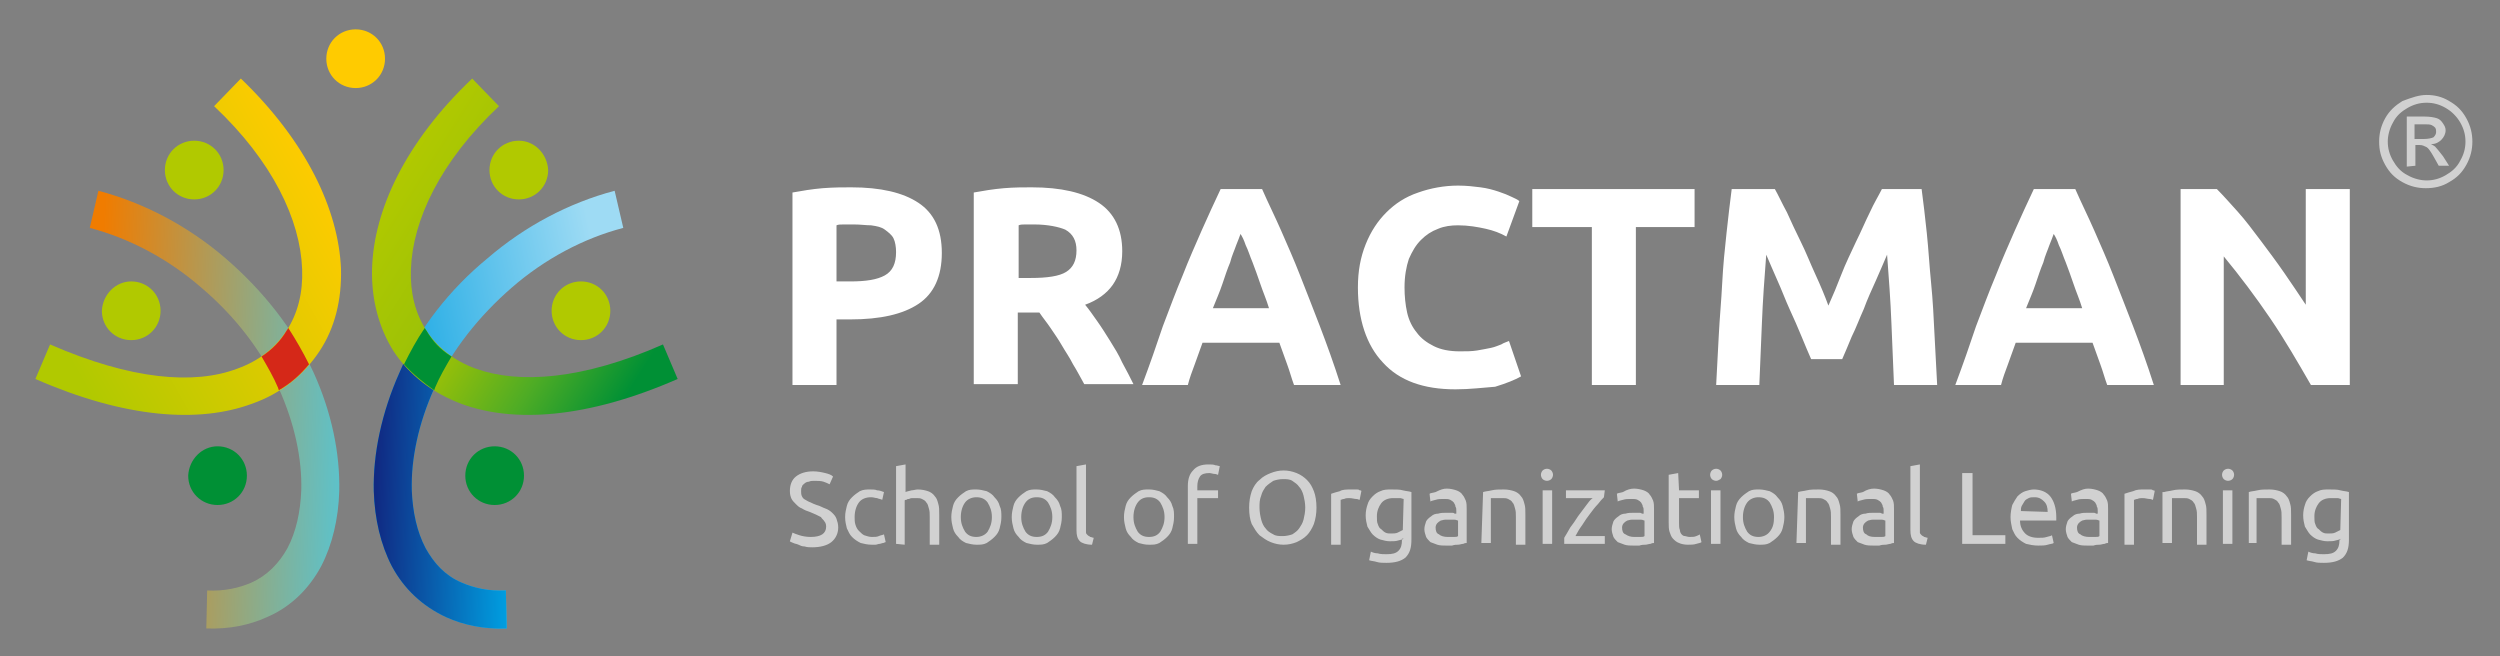 <?xml version="1.0" encoding="utf-8"?>
<!-- Generator: Adobe Illustrator 24.3.0, SVG Export Plug-In . SVG Version: 6.00 Build 0)  -->
<svg version="1.1"
	 id="svg86" sodipodi:docname="Practman School of Organizational Learning logo.cdr" xmlns:inkscape="http://www.inkscape.org/namespaces/inkscape" xmlns:sodipodi="http://sodipodi.sourceforge.net/DTD/sodipodi-0.dtd" xmlns:svg="http://www.w3.org/2000/svg"
	 xmlns="http://www.w3.org/2000/svg" xmlns:xlink="http://www.w3.org/1999/xlink" x="0px" y="0px" viewBox="0 0 289.6 76"
	 style="enable-background:new 0 0 289.6 76;" xml:space="preserve">
<rect x="0" y="0" width="289.6" height="76" fill="#808080" stroke="none"/>
<style type="text/css">
	.st0{fill:url(#path10_1_);}
	.st1{fill:url(#path20_1_);}
	.st2{fill-rule:evenodd;clip-rule:evenodd;fill:#D52818;}
	.st3{fill-rule:evenodd;clip-rule:evenodd;fill:#B1C900;}
	.st4{fill-rule:evenodd;clip-rule:evenodd;fill:#009035;}
	.st5{fill:url(#path38_1_);}
	.st6{fill:url(#path48_1_);}
	.st7{fill:url(#path62_1_);}
	.st8{fill-rule:evenodd;clip-rule:evenodd;fill:#FFCB00;}
	.st9{fill-rule:evenodd;clip-rule:evenodd;fill:#FFFFFF;}
	.st10{fill-rule:evenodd;clip-rule:evenodd;fill:#D1D1D1;}
</style>
<sodipodi:namedview  bordercolor="#000000" borderopacity="0.25" id="namedview88" inkscape:deskcolor="#d1d1d1" inkscape:document-units="pt" inkscape:pagecheckerboard="0" inkscape:pageopacity="0.0" inkscape:showpageshadow="2" pagecolor="#ffffff">
	</sodipodi:namedview>
<g id="Layer1000">
	<g id="Layer1001">
		
			<linearGradient id="path10_1_" gradientUnits="userSpaceOnUse" x1="-1317.667" y1="979.891" x2="-1317.667" y2="978.891" gradientTransform="matrix(2.018 -50.623 -28.865 -3.54 30954.449 -63189.133)">
			<stop  offset="0" style="stop-color:#F07C00"/>
			<stop  offset="1" style="stop-color:#5BC3CD"/>
		</linearGradient>
		<path id="path10" class="st0" d="M11.4,22.1c5.3,1.4,10.4,4.1,14.7,7.8s7.9,8.2,10.2,13.2c2.1,4.6,3.1,9.4,3,13.8
			c-0.1,3.2-0.8,6.2-2.1,8.7c-1.4,2.6-3.5,4.7-6.3,5.9c-2,0.9-4.3,1.4-7,1.3l0.1-4.4c2,0.1,3.7-0.3,5.1-0.9c1.8-0.8,3.2-2.2,4.2-4
			c1-1.9,1.5-4.2,1.6-6.7C35,53.1,34.1,49,32.3,45c-2-4.4-5.1-8.4-9-11.7c-3.8-3.3-8.3-5.7-12.9-6.9L11.4,22.1z"/>
		
			<linearGradient id="path20_1_" gradientUnits="userSpaceOnUse" x1="-1195.217" y1="1014.504" x2="-1195.217" y2="1013.504" gradientTransform="matrix(18.754 33.119 30.013 -20.695 -7994.504 60601.711)">
			<stop  offset="0" style="stop-color:#FFCB00"/>
			<stop  offset="1" style="stop-color:#B1C900"/>
		</linearGradient>
		<path id="path20" class="st1" d="M5.8,39.9c9.4,4.1,16.7,4.7,21.7,2.8c2.5-0.9,4.4-2.4,5.7-4.4c1.3-2,1.9-4.4,1.8-7.1
			c-0.2-5.7-3.4-12.5-10.2-18.9l3.1-3.2c7.6,7.3,11.3,15.2,11.6,22c0.1,3.6-0.7,6.9-2.5,9.6c-1.8,2.7-4.4,4.9-7.9,6.1
			c-6,2.2-14.5,1.7-25-2.9L5.8,39.9z"/>
		<path id="path22" class="st2" d="M30.3,41.3c1.2-0.8,2.2-1.8,2.9-3c0.1-0.1,0.1-0.2,0.2-0.3c0.9,1.4,1.7,2.8,2.4,4.2
			c-1,1.2-2.1,2.2-3.5,3l-0.1-0.3C31.7,43.7,31,42.5,30.3,41.3L30.3,41.3z"/>
		<path id="path24" class="st3" d="M22.5,16.3c1.9,0,3.4,1.5,3.4,3.4s-1.5,3.4-3.4,3.4s-3.4-1.5-3.4-3.4S20.6,16.3,22.5,16.3z"/>
		<path id="path26" class="st3" d="M15.2,32.6c1.9,0,3.4,1.5,3.4,3.4s-1.5,3.4-3.4,3.4s-3.4-1.5-3.4-3.4
			C11.9,34.1,13.4,32.6,15.2,32.6z"/>
		<path id="path28" class="st4" d="M25.2,51.7c1.9,0,3.4,1.5,3.4,3.4s-1.5,3.4-3.4,3.4s-3.4-1.5-3.4-3.4
			C21.9,53.2,23.4,51.7,25.2,51.7z"/>
		
			<linearGradient id="path38_1_" gradientUnits="userSpaceOnUse" x1="-1330.923" y1="1003.357" x2="-1330.923" y2="1002.357" gradientTransform="matrix(-9.896 -47.686 -27.19 17.356 14154.998 -80822.18)">
			<stop  offset="0" style="stop-color:#009EE0"/>
			<stop  offset="1" style="stop-color:#9EDBF4"/>
		</linearGradient>
		<path id="path38" class="st5" d="M72.2,26.4c-4.6,1.2-9.1,3.6-12.9,6.9s-7,7.3-9,11.7c-1.8,4-2.7,8.1-2.6,11.8
			c0.1,2.5,0.6,4.8,1.6,6.7c1,1.8,2.3,3.2,4.2,4c1.4,0.6,3.1,1,5.1,0.9l0.1,4.4c-2.7,0.1-5-0.4-7-1.3c-2.8-1.3-4.9-3.3-6.3-5.9
			c-1.3-2.5-2-5.5-2.1-8.7c-0.1-4.3,0.9-9.1,3-13.8c2.2-5,5.8-9.6,10.2-13.2c4.3-3.7,9.4-6.4,14.7-7.8L72.2,26.4z"/>
		
			<linearGradient id="path48_1_" gradientUnits="userSpaceOnUse" x1="-1190.838" y1="1100.503" x2="-1190.838" y2="1099.503" gradientTransform="matrix(-0.809 31.733 15.428 1.663 -17882.967 36016.688)">
			<stop  offset="0" style="stop-color:#009EE0"/>
			<stop  offset="1" style="stop-color:#102A83"/>
		</linearGradient>
		<path id="path48" class="st6" d="M51.4,42.7c-0.4,0.7-0.8,1.5-1.1,2.3c-1.8,4-2.7,8.1-2.6,11.8c0.1,2.5,0.6,4.8,1.6,6.7
			c1,1.8,2.3,3.2,4.2,4c1.4,0.6,3.1,1,5.1,0.9l0.1,4.4c-2.7,0.1-5-0.4-7-1.3c-2.8-1.3-4.9-3.3-6.3-5.9c-1.3-2.5-2-5.5-2.1-8.7
			c-0.1-4.3,0.9-9.1,3-13.8c0.3-0.7,0.6-1.4,1-2.1L51.4,42.7z"/>
		
			<linearGradient id="path62_1_" gradientUnits="userSpaceOnUse" x1="-1305.507" y1="958.01" x2="-1305.507" y2="957.01" gradientTransform="matrix(20.299 -31.991 -28.991 -22.4 54318.609 -20283.904)">
			<stop  offset="0" style="stop-color:#B1C900"/>
			<stop  offset="0.45" style="stop-color:#98C008"/>
			<stop  offset="0.73" style="stop-color:#4EAC25"/>
			<stop  offset="1" style="stop-color:#009035"/>
		</linearGradient>
		<path id="path62" class="st7" d="M78.5,43.9c-10.5,4.6-19,5.1-25,2.9c-3.5-1.3-6.1-3.4-7.9-6.1c-1.7-2.7-2.6-6-2.5-9.6
			c0.2-6.8,3.9-14.7,11.6-22l3.1,3.2c-6.8,6.4-10,13.2-10.2,18.9c-0.1,2.7,0.5,5.1,1.8,7.1c1.2,1.9,3.2,3.5,5.7,4.4
			c5,1.8,12.4,1.3,21.7-2.8L78.5,43.9z"/>
		<path id="path64" class="st3" d="M60.1,16.3c-1.9,0-3.4,1.5-3.4,3.4s1.5,3.4,3.4,3.4s3.4-1.5,3.4-3.4
			C63.4,17.8,61.9,16.3,60.1,16.3z"/>
		<path id="path66" class="st3" d="M67.3,32.6c-1.9,0-3.4,1.5-3.4,3.4s1.5,3.4,3.4,3.4s3.4-1.5,3.4-3.4S69.2,32.6,67.3,32.6z"/>
		<path id="path68" class="st4" d="M57.3,51.7c-1.9,0-3.4,1.5-3.4,3.4s1.5,3.4,3.4,3.4s3.4-1.5,3.4-3.4S59.2,51.7,57.3,51.7z"/>
		<path id="path70" class="st8" d="M41.2,3.4c-1.9,0-3.4,1.5-3.4,3.4s1.5,3.4,3.4,3.4s3.4-1.5,3.4-3.4S43.1,3.4,41.2,3.4z"/>
		<path id="path72" class="st4" d="M52.3,41.3c-0.7,1.2-1.4,2.4-1.9,3.6l-0.1,0.3c-1.3-0.9-2.5-1.9-3.5-3c0.7-1.4,1.5-2.9,2.4-4.2
			c0.1,0.1,0.1,0.2,0.2,0.3C50.1,39.5,51,40.5,52.3,41.3z"/>
	</g>
	<g>
		<g id="Layer1002">
			<path id="path75" class="st9" d="M98.6,21.7c3.4,0,6,0.6,7.8,1.8c1.8,1.2,2.7,3.1,2.7,5.8s-0.9,4.7-2.7,5.9
				c-1.8,1.2-4.4,1.8-7.9,1.8h-1.6v7.6h-5.1V22.3c1.1-0.2,2.3-0.4,3.5-0.5C96.6,21.7,97.7,21.7,98.6,21.7z M98.9,26
				c-0.4,0-0.7,0-1.1,0s-0.7,0-0.9,0.1v6.5h1.6c1.8,0,3.1-0.2,4-0.7s1.3-1.4,1.3-2.7c0-0.6-0.1-1.2-0.3-1.6c-0.2-0.4-0.6-0.7-1-1
				s-0.9-0.4-1.6-0.5C100.3,26.1,99.7,26,98.9,26z M119.5,21.7c3.4,0,6,0.6,7.8,1.8c1.8,1.2,2.7,3.1,2.7,5.6c0,1.6-0.4,2.9-1.1,3.9
				c-0.7,1-1.8,1.8-3.2,2.3c0.5,0.6,0.9,1.2,1.4,1.9s1,1.5,1.5,2.3s1,1.6,1.4,2.5c0.5,0.9,0.9,1.7,1.3,2.5h-5.7
				c-0.4-0.7-0.8-1.5-1.3-2.3c-0.4-0.8-0.9-1.5-1.3-2.2s-0.9-1.4-1.3-2s-0.9-1.2-1.3-1.8h-2.5v8.3h-5.1V22.3
				c1.1-0.2,2.3-0.4,3.5-0.5S118.6,21.7,119.5,21.7L119.5,21.7z M119.8,26c-0.4,0-0.7,0-1,0s-0.6,0-0.8,0.1v6.1h1.4
				c1.9,0,3.3-0.2,4.1-0.7c0.8-0.5,1.2-1.3,1.2-2.5c0-1.1-0.4-1.9-1.3-2.4C122.7,26.3,121.4,26,119.8,26L119.8,26z M149.9,44.6
				c-0.3-0.8-0.5-1.6-0.8-2.4s-0.6-1.7-0.9-2.5h-8.9c-0.3,0.8-0.6,1.7-0.9,2.5s-0.6,1.6-0.8,2.4h-5.3c0.9-2.4,1.7-4.7,2.4-6.8
				c0.8-2.1,1.5-4,2.3-5.9c0.7-1.8,1.5-3.6,2.2-5.2s1.5-3.3,2.2-4.8h4.8c0.7,1.6,1.5,3.2,2.2,4.8c0.7,1.6,1.5,3.4,2.2,5.2
				c0.7,1.8,1.5,3.8,2.3,5.9s1.6,4.3,2.4,6.8C155.3,44.6,149.9,44.6,149.9,44.6z M143.7,27.1c-0.1,0.3-0.3,0.8-0.5,1.3
				c-0.2,0.6-0.5,1.2-0.7,2c-0.3,0.7-0.6,1.6-0.9,2.5s-0.7,1.8-1.1,2.8h6.5c-0.3-1-0.7-1.9-1-2.8s-0.6-1.7-0.9-2.5
				c-0.3-0.7-0.5-1.4-0.8-2C144.1,27.8,143.9,27.4,143.7,27.1z M168.6,45.1c-3.7,0-6.5-1-8.4-3.1c-1.9-2-2.9-5-2.9-8.7
				c0-1.9,0.3-3.5,0.9-5c0.6-1.5,1.4-2.7,2.4-3.7s2.2-1.8,3.7-2.3c1.4-0.5,3-0.8,4.6-0.8c1,0,1.8,0.1,2.6,0.2s1.5,0.3,2.1,0.5
				s1.1,0.4,1.5,0.6s0.7,0.3,0.9,0.5l-1.5,4.1c-0.7-0.4-1.5-0.7-2.4-0.9c-0.9-0.2-2-0.4-3.2-0.4c-0.8,0-1.6,0.1-2.3,0.4
				c-0.8,0.3-1.4,0.7-2,1.3c-0.6,0.6-1,1.3-1.4,2.2c-0.3,0.9-0.5,2-0.5,3.3c0,1,0.1,2,0.3,2.9s0.6,1.7,1.1,2.3
				c0.5,0.7,1.2,1.2,2,1.6s1.8,0.6,3,0.6c0.7,0,1.4,0,2-0.1s1.1-0.2,1.6-0.3s0.9-0.3,1.2-0.4c0.3-0.2,0.7-0.3,0.9-0.4l1.4,4.1
				c-0.7,0.4-1.7,0.8-3,1.2C171.8,44.9,170.3,45.1,168.6,45.1L168.6,45.1z M196.3,21.9v4.4h-6.8v18.3h-5.1V26.3h-6.9v-4.4H196.3z
				 M205.6,21.9c0.4,0.7,0.8,1.6,1.4,2.7c0.5,1.1,1,2.2,1.6,3.4c0.6,1.2,1.1,2.5,1.7,3.8c0.6,1.3,1.1,2.5,1.5,3.6
				c0.5-1.1,1-2.3,1.5-3.6c0.5-1.3,1.1-2.5,1.7-3.8c0.6-1.2,1.1-2.4,1.6-3.4c0.5-1.1,1-1.9,1.4-2.7h4.6c0.2,1.5,0.4,3.2,0.6,5.1
				c0.2,1.9,0.3,3.8,0.5,5.8s0.3,4,0.4,6.1s0.2,3.9,0.3,5.7h-5c-0.1-2.2-0.2-4.6-0.3-7.2s-0.3-5.2-0.5-7.9c-0.4,0.9-0.8,1.9-1.3,3
				s-1,2.2-1.4,3.3c-0.5,1.1-0.9,2.2-1.4,3.2c-0.4,1-0.8,1.9-1.1,2.6h-3.6c-0.3-0.7-0.7-1.6-1.1-2.6c-0.4-1-0.9-2.1-1.4-3.2
				s-0.9-2.2-1.4-3.3c-0.5-1.1-0.9-2.1-1.3-3c-0.2,2.6-0.4,5.3-0.5,7.9c-0.1,2.6-0.2,5-0.3,7.2h-5c0.1-1.8,0.2-3.7,0.3-5.7
				s0.3-4.1,0.4-6.1c0.1-2,0.3-4,0.5-5.8c0.2-1.9,0.4-3.5,0.6-5.1C200.6,21.9,205.6,21.9,205.6,21.9z M244.1,44.6
				c-0.3-0.8-0.5-1.6-0.8-2.4s-0.6-1.7-0.9-2.5h-8.9c-0.3,0.8-0.6,1.7-0.9,2.5c-0.3,0.8-0.6,1.6-0.8,2.4h-5.3
				c0.9-2.4,1.7-4.7,2.4-6.8c0.8-2.1,1.5-4,2.3-5.9c0.7-1.8,1.5-3.6,2.2-5.2s1.5-3.3,2.2-4.8h4.8c0.7,1.6,1.5,3.2,2.2,4.8
				c0.7,1.6,1.5,3.4,2.2,5.2c0.7,1.8,1.5,3.8,2.3,5.9s1.6,4.3,2.4,6.8C249.5,44.6,244.1,44.6,244.1,44.6z M237.9,27.1
				c-0.1,0.3-0.3,0.8-0.5,1.3c-0.2,0.6-0.5,1.2-0.7,2c-0.3,0.7-0.6,1.6-0.9,2.5c-0.3,0.9-0.7,1.8-1.1,2.8h6.5c-0.3-1-0.7-1.9-1-2.8
				s-0.6-1.7-0.9-2.5c-0.3-0.7-0.5-1.4-0.8-2C238.3,27.8,238.1,27.4,237.9,27.1z M267.7,44.6c-1.5-2.6-3-5.2-4.7-7.7
				s-3.5-4.9-5.4-7.2v14.9h-5V21.9h4.2c0.7,0.7,1.5,1.6,2.4,2.6s1.8,2.2,2.7,3.4s1.8,2.4,2.7,3.7c0.9,1.3,1.7,2.5,2.5,3.7V21.9h5.1
				v22.7H267.7z"/>
			<g id="Layer1003">
				<path id="path77" class="st10" d="M93.9,62.2c1.2,0,1.8-0.4,1.8-1.2c0-0.3-0.1-0.5-0.2-0.6c-0.1-0.2-0.3-0.3-0.4-0.5
					c-0.2-0.1-0.4-0.2-0.6-0.3s-0.5-0.2-0.7-0.3c-0.3-0.1-0.6-0.2-0.9-0.4c-0.3-0.1-0.5-0.3-0.7-0.5s-0.4-0.4-0.5-0.6
					s-0.2-0.5-0.2-0.9c0-0.7,0.2-1.3,0.7-1.7s1.2-0.6,2-0.6c0.5,0,1,0.1,1.4,0.2c0.4,0.1,0.7,0.2,0.9,0.4l-0.4,0.9
					c-0.2-0.1-0.4-0.2-0.7-0.3c-0.3-0.1-0.7-0.1-1.1-0.1c-0.2,0-0.4,0-0.6,0.1c-0.2,0-0.4,0.1-0.5,0.2c-0.1,0.1-0.3,0.2-0.3,0.4
					c-0.1,0.1-0.1,0.3-0.1,0.5s0,0.4,0.1,0.6s0.2,0.3,0.4,0.4c0.2,0.1,0.3,0.2,0.6,0.3c0.2,0.1,0.4,0.2,0.7,0.3
					c0.4,0.1,0.7,0.3,1,0.4c0.3,0.1,0.6,0.3,0.8,0.5s0.4,0.4,0.5,0.7s0.2,0.6,0.2,1c0,0.7-0.3,1.3-0.8,1.7s-1.3,0.6-2.2,0.6
					c-0.3,0-0.6,0-0.9-0.1c-0.3,0-0.5-0.1-0.7-0.2c-0.2-0.1-0.4-0.1-0.6-0.2c-0.2-0.1-0.3-0.1-0.4-0.2l0.3-1
					c0.2,0.1,0.5,0.2,0.8,0.3C92.9,62.1,93.4,62.2,93.9,62.2L93.9,62.2z M101,63.1c-0.5,0-0.9-0.1-1.3-0.2c-0.4-0.2-0.7-0.4-1-0.7
					s-0.4-0.6-0.6-1c-0.1-0.4-0.2-0.8-0.2-1.3s0.1-0.9,0.2-1.3c0.1-0.4,0.3-0.7,0.6-1c0.3-0.3,0.6-0.5,0.9-0.7
					c0.4-0.2,0.8-0.2,1.2-0.2c0.3,0,0.6,0,0.8,0.1c0.3,0,0.5,0.1,0.8,0.2l-0.2,0.9c-0.2-0.1-0.4-0.1-0.6-0.2c-0.2,0-0.4-0.1-0.7-0.1
					c-0.6,0-1.1,0.2-1.4,0.6s-0.5,1-0.5,1.7c0,0.3,0,0.6,0.1,0.9c0.1,0.3,0.2,0.5,0.4,0.7c0.2,0.2,0.4,0.4,0.6,0.5
					c0.3,0.1,0.6,0.2,0.9,0.2s0.6,0,0.8-0.1c0.2-0.1,0.4-0.1,0.6-0.2l0.2,0.9c-0.1,0-0.2,0.1-0.3,0.1S102,63,101.9,63
					c-0.2,0-0.3,0.1-0.5,0.1C101.3,63.1,101.1,63.1,101,63.1L101,63.1z M103.8,63v-9l1.1-0.2V57c0.2-0.1,0.4-0.1,0.7-0.2
					c0.2,0,0.5-0.1,0.7-0.1c0.5,0,0.9,0.1,1.2,0.2c0.3,0.1,0.6,0.3,0.8,0.6c0.2,0.2,0.3,0.5,0.4,0.9c0.1,0.3,0.1,0.7,0.1,1.2v3.5
					h-1.1v-3.2c0-0.4,0-0.7-0.1-1s-0.1-0.5-0.3-0.7c-0.1-0.2-0.3-0.3-0.5-0.4c-0.2-0.1-0.4-0.1-0.7-0.1c-0.1,0-0.2,0-0.4,0
					c-0.1,0-0.2,0-0.4,0.1c-0.1,0-0.2,0-0.3,0.1c-0.1,0-0.2,0-0.2,0.1v5.1L103.8,63L103.8,63z M116,59.9c0,0.5-0.1,0.9-0.2,1.3
					c-0.1,0.4-0.3,0.7-0.6,1c-0.3,0.3-0.6,0.5-0.9,0.7c-0.4,0.2-0.7,0.2-1.2,0.2c-0.4,0-0.8-0.1-1.2-0.2c-0.4-0.2-0.7-0.4-0.9-0.7
					c-0.3-0.3-0.5-0.6-0.6-1s-0.2-0.8-0.2-1.3s0.1-0.9,0.2-1.3s0.3-0.7,0.6-1s0.6-0.5,0.9-0.7c0.4-0.2,0.7-0.2,1.2-0.2
					c0.4,0,0.8,0.1,1.2,0.2c0.4,0.2,0.7,0.4,0.9,0.7c0.3,0.3,0.5,0.6,0.6,1C116,59,116,59.4,116,59.9z M114.9,59.9
					c0-0.7-0.2-1.2-0.5-1.7c-0.3-0.4-0.7-0.6-1.3-0.6c-0.5,0-1,0.2-1.3,0.6c-0.3,0.4-0.5,1-0.5,1.7s0.2,1.2,0.5,1.7
					c0.3,0.4,0.7,0.6,1.3,0.6c0.5,0,1-0.2,1.3-0.6C114.7,61.1,114.9,60.6,114.9,59.9z M123,59.9c0,0.5-0.1,0.9-0.2,1.3
					c-0.1,0.4-0.3,0.7-0.6,1c-0.3,0.3-0.6,0.5-0.9,0.7c-0.4,0.2-0.7,0.2-1.2,0.2c-0.4,0-0.8-0.1-1.2-0.2c-0.4-0.2-0.7-0.4-0.9-0.7
					c-0.3-0.3-0.5-0.6-0.6-1s-0.2-0.8-0.2-1.3s0.1-0.9,0.2-1.3c0.1-0.4,0.3-0.7,0.6-1c0.3-0.3,0.6-0.5,0.9-0.7
					c0.4-0.2,0.7-0.2,1.2-0.2c0.4,0,0.8,0.1,1.2,0.2c0.4,0.2,0.7,0.4,0.9,0.7c0.3,0.3,0.5,0.6,0.6,1C123,59,123,59.4,123,59.9z
					 M121.9,59.9c0-0.7-0.2-1.2-0.5-1.7c-0.3-0.4-0.7-0.6-1.3-0.6s-1,0.2-1.3,0.6c-0.3,0.4-0.5,1-0.5,1.7s0.2,1.2,0.5,1.7
					c0.3,0.4,0.7,0.6,1.3,0.6s1-0.2,1.3-0.6C121.7,61.1,121.9,60.6,121.9,59.9z M126.5,63.1c-0.7,0-1.2-0.2-1.4-0.4
					c-0.3-0.3-0.4-0.7-0.4-1.3V54l1.1-0.2v7.4c0,0.2,0,0.3,0,0.5c0,0.1,0.1,0.2,0.2,0.3s0.2,0.1,0.3,0.2c0.1,0,0.3,0.1,0.4,0.1
					L126.5,63.1z M136,59.9c0,0.5-0.1,0.9-0.2,1.3s-0.3,0.7-0.6,1s-0.6,0.5-0.9,0.7c-0.4,0.2-0.7,0.2-1.2,0.2s-0.8-0.1-1.2-0.2
					c-0.4-0.2-0.7-0.4-0.9-0.7c-0.3-0.3-0.5-0.6-0.6-1s-0.2-0.8-0.2-1.3s0.1-0.9,0.2-1.3c0.1-0.4,0.3-0.7,0.6-1s0.6-0.5,0.9-0.7
					c0.4-0.2,0.7-0.2,1.2-0.2s0.8,0.1,1.2,0.2c0.4,0.2,0.7,0.4,0.9,0.7c0.3,0.3,0.5,0.6,0.6,1C136,59,136,59.4,136,59.9z
					 M134.9,59.9c0-0.7-0.2-1.2-0.5-1.7c-0.3-0.4-0.7-0.6-1.3-0.6s-1,0.2-1.3,0.6s-0.5,1-0.5,1.7s0.2,1.2,0.5,1.7
					c0.3,0.4,0.7,0.6,1.3,0.6s1-0.2,1.3-0.6C134.7,61.1,134.9,60.6,134.9,59.9z M140,53.8c0.3,0,0.6,0,0.8,0.1
					c0.2,0,0.4,0.1,0.5,0.1l-0.2,1c-0.1,0-0.2-0.1-0.4-0.1s-0.4-0.1-0.6-0.1c-0.5,0-0.9,0.1-1.1,0.4s-0.3,0.7-0.3,1.1v0.5h2.4v0.9
					h-2.4V63h-1.1v-6.7c0-0.8,0.2-1.4,0.6-1.8C138.6,54,139.2,53.8,140,53.8L140,53.8z M144.7,58.8c0-0.7,0.1-1.3,0.3-1.9
					c0.2-0.5,0.5-1,0.9-1.3c0.4-0.4,0.8-0.6,1.3-0.8s1-0.3,1.5-0.3s1,0.1,1.5,0.3s0.9,0.5,1.2,0.8c0.4,0.4,0.6,0.8,0.8,1.3
					s0.3,1.2,0.3,1.9s-0.1,1.3-0.3,1.9c-0.2,0.5-0.5,1-0.8,1.3c-0.4,0.4-0.8,0.6-1.2,0.8c-0.5,0.2-1,0.3-1.5,0.3s-1-0.1-1.5-0.3
					s-0.9-0.5-1.3-0.8c-0.4-0.4-0.6-0.8-0.9-1.3C144.8,60.2,144.7,59.6,144.7,58.8L144.7,58.8z M145.9,58.8c0,0.5,0.1,1,0.2,1.4
					c0.1,0.4,0.3,0.8,0.5,1c0.2,0.3,0.5,0.5,0.9,0.7c0.3,0.2,0.7,0.2,1.1,0.2c0.4,0,0.8-0.1,1.1-0.2c0.3-0.2,0.6-0.4,0.8-0.7
					s0.4-0.6,0.5-1s0.2-0.9,0.2-1.4s-0.1-1-0.2-1.4c-0.1-0.4-0.3-0.8-0.5-1c-0.2-0.3-0.5-0.5-0.8-0.7s-0.7-0.2-1.1-0.2
					c-0.4,0-0.8,0.1-1.1,0.2c-0.3,0.2-0.6,0.4-0.9,0.7c-0.2,0.3-0.4,0.6-0.5,1C145.9,57.9,145.9,58.3,145.9,58.8z M156.5,56.7
					c0.1,0,0.2,0,0.3,0s0.2,0,0.4,0c0.1,0,0.2,0,0.3,0.1c0.1,0,0.2,0,0.2,0.1l-0.2,1c-0.1,0-0.2-0.1-0.4-0.1s-0.5-0.1-0.8-0.1
					c-0.2,0-0.4,0-0.6,0.1c-0.2,0-0.3,0.1-0.4,0.1v5.2h-1.1v-5.9c0.3-0.1,0.6-0.2,1-0.3C155.5,56.7,156,56.7,156.5,56.7L156.5,56.7z
					 M162.6,62.4c-0.1,0.1-0.3,0.1-0.6,0.2c-0.3,0.1-0.6,0.1-1,0.1s-0.7-0.1-1.1-0.2c-0.3-0.1-0.6-0.3-0.9-0.6
					c-0.2-0.2-0.4-0.6-0.6-0.9c-0.1-0.4-0.2-0.8-0.2-1.3s0.1-0.9,0.2-1.2c0.1-0.4,0.3-0.7,0.6-1s0.6-0.5,0.9-0.6
					c0.4-0.2,0.8-0.2,1.3-0.2s1,0,1.3,0.1c0.4,0.1,0.7,0.1,1,0.2v5.5c0,1-0.2,1.6-0.7,2.1c-0.5,0.4-1.2,0.6-2.2,0.6
					c-0.4,0-0.8,0-1.1-0.1s-0.6-0.1-0.9-0.2l0.2-1c0.2,0.1,0.5,0.2,0.8,0.2c0.3,0.1,0.7,0.1,1,0.1c0.7,0,1.1-0.1,1.4-0.4
					c0.3-0.3,0.4-0.7,0.4-1.2v-0.2C162.4,62.4,162.6,62.4,162.6,62.4z M162.6,57.8c-0.1,0-0.3-0.1-0.4-0.1c-0.2,0-0.4,0-0.8,0
					c-0.6,0-1.1,0.2-1.4,0.6s-0.5,0.9-0.5,1.5c0,0.4,0,0.7,0.1,0.9c0.1,0.3,0.2,0.5,0.4,0.6c0.2,0.2,0.3,0.3,0.5,0.4
					s0.4,0.1,0.6,0.1c0.3,0,0.6,0,0.8-0.1s0.4-0.2,0.6-0.3L162.6,57.8z M167.7,62.2c0.3,0,0.5,0,0.7,0s0.4,0,0.5-0.1v-1.8
					c-0.1,0-0.2-0.1-0.4-0.1s-0.4,0-0.6,0s-0.3,0-0.5,0s-0.4,0.1-0.5,0.1c-0.2,0.1-0.3,0.2-0.4,0.3c-0.1,0.1-0.2,0.3-0.2,0.5
					c0,0.4,0.1,0.7,0.4,0.8C166.9,62.1,167.3,62.2,167.7,62.2L167.7,62.2z M167.6,56.6c0.4,0,0.8,0.1,1.1,0.2
					c0.3,0.1,0.6,0.3,0.7,0.5c0.2,0.2,0.3,0.5,0.4,0.7c0.1,0.3,0.1,0.6,0.1,1v3.9c-0.1,0-0.2,0-0.4,0.1c-0.2,0-0.4,0.1-0.6,0.1
					s-0.4,0-0.7,0.1c-0.2,0-0.5,0-0.7,0c-0.3,0-0.7,0-1-0.1s-0.5-0.2-0.8-0.3c-0.2-0.2-0.4-0.4-0.5-0.6c-0.1-0.3-0.2-0.6-0.2-0.9
					s0.1-0.6,0.2-0.9c0.1-0.2,0.3-0.4,0.6-0.6c0.2-0.2,0.5-0.3,0.8-0.3c0.3-0.1,0.6-0.1,1-0.1c0.1,0,0.2,0,0.3,0s0.2,0,0.3,0
					s0.2,0,0.3,0.1c0.1,0,0.1,0,0.2,0v-0.3c0-0.2,0-0.4-0.1-0.5c0-0.2-0.1-0.3-0.2-0.5c-0.1-0.1-0.2-0.2-0.4-0.3s-0.4-0.1-0.7-0.1
					c-0.4,0-0.7,0-1,0.1s-0.5,0.1-0.6,0.2l-0.1-0.9c0.1-0.1,0.4-0.1,0.7-0.2C166.9,56.7,167.2,56.6,167.6,56.6L167.6,56.6z
					 M171.8,57c0.3-0.1,0.6-0.1,1-0.2c0.4-0.1,0.9-0.1,1.4-0.1s0.9,0.1,1.2,0.2s0.6,0.3,0.8,0.6c0.2,0.2,0.3,0.5,0.4,0.9
					c0.1,0.3,0.1,0.7,0.1,1.2v3.5h-1.1v-3.2c0-0.4,0-0.7-0.1-1s-0.1-0.5-0.3-0.7c-0.1-0.2-0.3-0.3-0.5-0.4s-0.4-0.1-0.7-0.1
					c-0.1,0-0.2,0-0.4,0c-0.1,0-0.2,0-0.4,0c-0.1,0-0.2,0-0.3,0s-0.2,0-0.2,0v5.2h-1.1L171.8,57z M179.8,63h-1.1v-6.2h1.1V63z
					 M179.2,55.7c-0.2,0-0.4-0.1-0.5-0.2c-0.1-0.1-0.2-0.3-0.2-0.5s0.1-0.4,0.2-0.5c0.1-0.1,0.3-0.2,0.5-0.2s0.4,0.1,0.5,0.2
					c0.1,0.1,0.2,0.3,0.2,0.5s-0.1,0.4-0.2,0.5S179.4,55.7,179.2,55.7z M185.8,57.6c-0.2,0.2-0.4,0.4-0.7,0.8
					c-0.3,0.3-0.6,0.7-0.9,1.1s-0.6,0.8-0.9,1.3c-0.3,0.4-0.6,0.9-0.8,1.3h3.4V63h-4.7v-0.7c0.2-0.3,0.4-0.7,0.7-1.2
					c0.3-0.4,0.6-0.8,0.9-1.3c0.3-0.4,0.6-0.8,0.9-1.2c0.3-0.4,0.5-0.7,0.8-0.9h-3.1v-0.9h4.5L185.8,57.6z M189.3,62.2
					c0.3,0,0.5,0,0.7,0s0.4,0,0.5-0.1v-1.8c-0.1,0-0.2-0.1-0.4-0.1s-0.4,0-0.6,0s-0.3,0-0.5,0s-0.4,0.1-0.5,0.1
					c-0.2,0.1-0.3,0.2-0.4,0.3c-0.1,0.1-0.2,0.3-0.2,0.5c0,0.4,0.1,0.7,0.4,0.8C188.6,62.1,188.9,62.2,189.3,62.2L189.3,62.2z
					 M189.3,56.6c0.4,0,0.8,0.1,1.1,0.2s0.6,0.3,0.7,0.5c0.2,0.2,0.3,0.5,0.4,0.7c0.1,0.3,0.1,0.6,0.1,1v3.9c-0.1,0-0.2,0-0.4,0.1
					c-0.2,0-0.4,0.1-0.6,0.1s-0.4,0-0.7,0.1c-0.2,0-0.5,0-0.7,0c-0.3,0-0.7,0-1-0.1s-0.5-0.2-0.8-0.3c-0.2-0.2-0.4-0.4-0.5-0.6
					c-0.1-0.3-0.2-0.6-0.2-0.9s0.1-0.6,0.2-0.9c0.1-0.2,0.3-0.4,0.6-0.6c0.2-0.2,0.5-0.3,0.8-0.3c0.3-0.1,0.6-0.1,1-0.1
					c0.1,0,0.2,0,0.3,0s0.2,0,0.3,0s0.2,0,0.3,0.1c0.1,0,0.1,0,0.2,0v-0.3c0-0.2,0-0.4-0.1-0.5c0-0.2-0.1-0.3-0.2-0.5
					c-0.1-0.1-0.2-0.2-0.4-0.3s-0.4-0.1-0.7-0.1c-0.4,0-0.7,0-1,0.1s-0.5,0.1-0.6,0.2l-0.1-0.9c0.1-0.1,0.4-0.1,0.7-0.2
					C188.5,56.7,188.9,56.6,189.3,56.6L189.3,56.6z M194.5,56.8h2.3v0.9h-2.3v2.9c0,0.3,0,0.6,0.1,0.8c0,0.2,0.1,0.4,0.2,0.5
					c0.1,0.1,0.2,0.2,0.4,0.2c0.1,0,0.3,0.1,0.5,0.1c0.3,0,0.6,0,0.8-0.1s0.3-0.1,0.4-0.2l0.2,0.9c-0.1,0.1-0.3,0.1-0.6,0.2
					c-0.3,0.1-0.6,0.1-1,0.1s-0.8-0.1-1-0.2c-0.3-0.1-0.5-0.3-0.7-0.5s-0.3-0.5-0.4-0.8c-0.1-0.3-0.1-0.7-0.1-1.1V55l1.1-0.2
					L194.5,56.8L194.5,56.8z M199.3,63h-1.1v-6.2h1.1V63z M198.8,55.7c-0.2,0-0.4-0.1-0.5-0.2c-0.1-0.1-0.2-0.3-0.2-0.5
					s0.1-0.4,0.2-0.5c0.1-0.1,0.3-0.2,0.5-0.2s0.4,0.1,0.5,0.2c0.1,0.1,0.2,0.3,0.2,0.5s-0.1,0.4-0.2,0.5
					C199.1,55.6,199,55.7,198.8,55.7z M206.7,59.9c0,0.5-0.1,0.9-0.2,1.3c-0.1,0.4-0.3,0.7-0.6,1s-0.6,0.5-0.9,0.7
					c-0.4,0.2-0.7,0.2-1.2,0.2c-0.4,0-0.8-0.1-1.2-0.2c-0.4-0.2-0.7-0.4-0.9-0.7c-0.3-0.3-0.5-0.6-0.6-1s-0.2-0.8-0.2-1.3
					s0.1-0.9,0.2-1.3c0.1-0.4,0.3-0.7,0.6-1s0.6-0.5,0.9-0.7c0.4-0.2,0.7-0.2,1.2-0.2c0.4,0,0.8,0.1,1.2,0.2
					c0.4,0.2,0.7,0.4,0.9,0.7c0.3,0.3,0.5,0.6,0.6,1C206.6,59,206.7,59.4,206.7,59.9z M205.5,59.9c0-0.7-0.2-1.2-0.5-1.7
					c-0.3-0.4-0.7-0.6-1.3-0.6c-0.5,0-1,0.2-1.3,0.6s-0.5,1-0.5,1.7s0.2,1.2,0.5,1.7c0.3,0.4,0.7,0.6,1.3,0.6c0.5,0,1-0.2,1.3-0.6
					C205.4,61.1,205.5,60.6,205.5,59.9z M208.3,57c0.3-0.1,0.6-0.1,1-0.2c0.4-0.1,0.9-0.1,1.4-0.1s0.9,0.1,1.2,0.2s0.6,0.3,0.8,0.6
					c0.2,0.2,0.3,0.5,0.4,0.9c0.1,0.3,0.1,0.7,0.1,1.2v3.5h-1.1v-3.2c0-0.4,0-0.7-0.1-1s-0.1-0.5-0.3-0.7c-0.1-0.2-0.3-0.3-0.5-0.4
					s-0.4-0.1-0.7-0.1c-0.1,0-0.2,0-0.4,0c-0.1,0-0.2,0-0.4,0c-0.1,0-0.2,0-0.3,0s-0.2,0-0.2,0v5.2h-1.1L208.3,57z M217.2,62.2
					c0.3,0,0.5,0,0.7,0s0.4,0,0.5-0.1v-1.8c-0.1,0-0.2-0.1-0.4-0.1s-0.4,0-0.6,0c-0.2,0-0.3,0-0.5,0s-0.4,0.1-0.5,0.1
					c-0.2,0.1-0.3,0.2-0.4,0.3c-0.1,0.1-0.2,0.3-0.2,0.5c0,0.4,0.1,0.7,0.4,0.8C216.4,62.1,216.7,62.2,217.2,62.2L217.2,62.2z
					 M217.1,56.6c0.4,0,0.8,0.1,1.1,0.2s0.6,0.3,0.7,0.5c0.2,0.2,0.3,0.5,0.4,0.7c0.1,0.3,0.1,0.6,0.1,1v3.9c-0.1,0-0.2,0-0.4,0.1
					c-0.2,0-0.4,0.1-0.6,0.1c-0.2,0-0.4,0-0.7,0.1c-0.2,0-0.5,0-0.7,0c-0.3,0-0.7,0-1-0.1s-0.5-0.2-0.8-0.3
					c-0.2-0.2-0.4-0.4-0.5-0.6c-0.1-0.3-0.2-0.6-0.2-0.9s0.1-0.6,0.2-0.9c0.1-0.2,0.3-0.4,0.6-0.6c0.2-0.2,0.5-0.3,0.8-0.3
					c0.3-0.1,0.6-0.1,1-0.1c0.1,0,0.2,0,0.3,0s0.2,0,0.3,0s0.2,0,0.3,0.1c0.1,0,0.1,0,0.2,0v-0.3c0-0.2,0-0.4-0.1-0.5
					c0-0.2-0.1-0.3-0.2-0.5c-0.1-0.1-0.2-0.2-0.4-0.3s-0.4-0.1-0.7-0.1c-0.4,0-0.7,0-1,0.1s-0.5,0.1-0.6,0.2l-0.1-0.9
					c0.1-0.1,0.4-0.1,0.7-0.2C216.3,56.7,216.7,56.6,217.1,56.6L217.1,56.6z M223.1,63.1c-0.7,0-1.2-0.2-1.4-0.4
					c-0.3-0.3-0.4-0.7-0.4-1.3V54l1.1-0.2v7.4c0,0.2,0,0.3,0,0.5c0,0.1,0.1,0.2,0.2,0.3c0.1,0.1,0.2,0.1,0.3,0.2
					c0.1,0,0.3,0.1,0.4,0.1L223.1,63.1z M232.3,62v1h-5v-8.2h1.2V62H232.3z M232.9,59.9c0-0.5,0.1-1,0.2-1.4c0.2-0.4,0.4-0.7,0.6-1
					c0.3-0.3,0.6-0.5,0.9-0.6c0.3-0.1,0.7-0.2,1-0.2c0.8,0,1.5,0.3,1.9,0.8s0.7,1.3,0.7,2.4c0,0,0,0.1,0,0.2s0,0.1,0,0.2H234
					c0,0.6,0.2,1.1,0.6,1.5c0.3,0.3,0.8,0.5,1.5,0.5c0.4,0,0.7,0,1-0.1s0.5-0.1,0.6-0.2l0.2,0.9c-0.1,0.1-0.4,0.1-0.7,0.2
					c-0.3,0.1-0.7,0.1-1.1,0.1c-0.5,0-1-0.1-1.4-0.2c-0.4-0.2-0.7-0.4-1-0.7s-0.4-0.6-0.6-1C233,60.8,232.9,60.4,232.9,59.9
					L232.9,59.9z M237.2,59.3c0-0.5-0.1-0.9-0.4-1.2c-0.3-0.3-0.6-0.5-1.1-0.5c-0.3,0-0.5,0-0.7,0.1s-0.4,0.2-0.5,0.4
					s-0.2,0.3-0.3,0.5s-0.1,0.4-0.1,0.6L237.2,59.3z"/>
				<path id="path79" class="st10" d="M242,62.2c0.3,0,0.5,0,0.7,0s0.4,0,0.5-0.1v-1.8c-0.1,0-0.2-0.1-0.4-0.1s-0.4,0-0.6,0
					c-0.2,0-0.3,0-0.5,0s-0.4,0.1-0.5,0.1c-0.2,0.1-0.3,0.2-0.4,0.3c-0.1,0.1-0.2,0.3-0.2,0.5c0,0.4,0.1,0.7,0.4,0.8
					C241.2,62.1,241.6,62.2,242,62.2z M241.9,56.6c0.4,0,0.8,0.1,1.1,0.2s0.6,0.3,0.7,0.5c0.2,0.2,0.3,0.5,0.4,0.7
					c0.1,0.3,0.1,0.6,0.1,1v3.9c-0.1,0-0.2,0-0.4,0.1c-0.2,0-0.4,0.1-0.6,0.1c-0.2,0-0.4,0-0.7,0.1c-0.2,0-0.5,0-0.7,0
					c-0.3,0-0.7,0-1-0.1s-0.5-0.2-0.8-0.3c-0.2-0.2-0.4-0.4-0.5-0.6c-0.1-0.3-0.2-0.6-0.2-0.9s0.1-0.6,0.2-0.9
					c0.1-0.2,0.3-0.4,0.6-0.6c0.2-0.2,0.5-0.3,0.8-0.3c0.3-0.1,0.6-0.1,1-0.1c0.1,0,0.2,0,0.3,0s0.2,0,0.3,0s0.2,0,0.3,0.1
					c0.1,0,0.1,0,0.2,0v-0.3c0-0.2,0-0.4-0.1-0.5c0-0.2-0.1-0.3-0.2-0.5c-0.1-0.1-0.2-0.2-0.4-0.3s-0.4-0.1-0.7-0.1
					c-0.4,0-0.7,0-1,0.1s-0.5,0.1-0.6,0.2l-0.1-0.9c0.1-0.1,0.4-0.1,0.7-0.2C241.2,56.7,241.5,56.6,241.9,56.6L241.9,56.6z
					 M248.4,56.7c0.1,0,0.2,0,0.3,0s0.2,0,0.4,0c0.1,0,0.2,0,0.3,0.1c0.1,0,0.2,0,0.2,0.1l-0.2,1c-0.1,0-0.2-0.1-0.4-0.1
					s-0.5-0.1-0.8-0.1c-0.2,0-0.4,0-0.6,0.1c-0.2,0-0.3,0.1-0.4,0.1v5.2h-1.1v-5.9c0.3-0.1,0.6-0.2,1-0.3
					C247.5,56.7,247.9,56.7,248.4,56.7L248.4,56.7z M250.7,57c0.3-0.1,0.6-0.1,1-0.2s0.9-0.1,1.4-0.1s0.9,0.1,1.2,0.2
					s0.6,0.3,0.8,0.6c0.2,0.2,0.3,0.5,0.4,0.9c0.1,0.3,0.1,0.7,0.1,1.2v3.5h-1.1v-3.2c0-0.4,0-0.7-0.1-1s-0.1-0.5-0.3-0.7
					c-0.1-0.2-0.3-0.3-0.5-0.4s-0.4-0.1-0.7-0.1c-0.1,0-0.2,0-0.4,0c-0.1,0-0.2,0-0.4,0c-0.1,0-0.2,0-0.3,0s-0.2,0-0.2,0v5.2h-1.1
					V57H250.7z M258.6,63h-1.1v-6.2h1.1V63z M258.1,55.7c-0.2,0-0.4-0.1-0.5-0.2s-0.2-0.3-0.2-0.5s0.1-0.4,0.2-0.5s0.3-0.2,0.5-0.2
					s0.4,0.1,0.5,0.2s0.2,0.3,0.2,0.5s-0.1,0.4-0.2,0.5S258.3,55.7,258.1,55.7z M260.5,57c0.3-0.1,0.6-0.1,1-0.2s0.9-0.1,1.4-0.1
					s0.9,0.1,1.2,0.2c0.3,0.1,0.6,0.3,0.8,0.6c0.2,0.2,0.3,0.5,0.4,0.9c0.1,0.3,0.1,0.7,0.1,1.2v3.5h-1.1v-3.2c0-0.4,0-0.7-0.1-1
					s-0.1-0.5-0.3-0.7c-0.1-0.2-0.3-0.3-0.5-0.4c-0.2-0.1-0.4-0.1-0.7-0.1c-0.1,0-0.2,0-0.4,0c-0.1,0-0.2,0-0.4,0
					c-0.1,0-0.2,0-0.3,0s-0.2,0-0.2,0v5.2h-0.9V57z M271.2,62.4c-0.1,0.1-0.3,0.1-0.6,0.2c-0.3,0.1-0.6,0.1-1,0.1s-0.7-0.1-1.1-0.2
					c-0.3-0.1-0.6-0.3-0.9-0.6c-0.2-0.2-0.4-0.6-0.6-0.9c-0.1-0.4-0.2-0.8-0.2-1.3s0.1-0.9,0.2-1.2c0.1-0.4,0.3-0.7,0.6-1
					c0.3-0.3,0.6-0.5,0.9-0.6c0.4-0.2,0.8-0.2,1.3-0.2s1,0,1.3,0.1c0.4,0.1,0.7,0.1,1,0.2v5.5c0,1-0.2,1.6-0.7,2.1
					c-0.5,0.4-1.2,0.6-2.2,0.6c-0.4,0-0.8,0-1.1-0.1c-0.3-0.1-0.6-0.1-0.9-0.2l0.2-1c0.2,0.1,0.5,0.2,0.8,0.2c0.3,0.1,0.7,0.1,1,0.1
					c0.7,0,1.1-0.1,1.4-0.4c0.3-0.3,0.4-0.7,0.4-1.2L271.2,62.4z M271.2,57.8c-0.1,0-0.3-0.1-0.4-0.1c-0.2,0-0.4,0-0.8,0
					c-0.6,0-1.1,0.2-1.4,0.6c-0.3,0.4-0.5,0.9-0.5,1.5c0,0.4,0,0.7,0.1,0.9c0.1,0.3,0.2,0.5,0.4,0.6c0.2,0.2,0.3,0.3,0.5,0.4
					c0.2,0.1,0.4,0.1,0.6,0.1c0.3,0,0.6,0,0.8-0.1c0.2-0.1,0.4-0.2,0.6-0.3L271.2,57.8z"/>
			</g>
		</g>
		<path id="path83" class="st10" d="M281.1,11c0.9,0,1.8,0.2,2.6,0.7c0.9,0.5,1.5,1.1,2,2s0.7,1.8,0.7,2.7s-0.2,1.8-0.7,2.7
			c-0.5,0.9-1.1,1.5-2,2c-0.8,0.5-1.7,0.7-2.7,0.7c-0.9,0-1.8-0.2-2.7-0.7s-1.5-1.1-2-2s-0.7-1.7-0.7-2.7c0-0.9,0.2-1.8,0.7-2.7
			s1.2-1.5,2-2C279.4,11.3,280.2,11,281.1,11L281.1,11z M281.1,11.9c-0.8,0-1.5,0.2-2.2,0.6c-0.7,0.4-1.3,0.9-1.7,1.7
			c-0.4,0.7-0.6,1.5-0.6,2.2c0,0.8,0.2,1.5,0.6,2.2s0.9,1.3,1.7,1.7c0.7,0.4,1.5,0.6,2.2,0.6c0.8,0,1.5-0.2,2.2-0.6s1.3-0.9,1.7-1.7
			c0.4-0.7,0.6-1.4,0.6-2.2c0-0.8-0.2-1.5-0.6-2.2s-1-1.3-1.7-1.7S281.9,11.9,281.1,11.9L281.1,11.9z M278.8,19.3v-5.8h2
			c0.7,0,1.2,0.1,1.5,0.2c0.3,0.1,0.5,0.3,0.7,0.6s0.3,0.5,0.3,0.8c0,0.4-0.2,0.8-0.5,1.1s-0.7,0.5-1.2,0.5c0.2,0.1,0.4,0.2,0.5,0.3
			c0.2,0.2,0.5,0.6,0.9,1.1l0.7,1.1h-1.2l-0.5-0.9c-0.4-0.7-0.7-1.2-1-1.3c-0.2-0.1-0.4-0.2-0.7-0.2h-0.5v2.4L278.8,19.3z
			 M279.7,16.1h1.1c0.5,0,0.9-0.1,1.1-0.2c0.2-0.2,0.3-0.4,0.3-0.6s0-0.3-0.1-0.5c-0.1-0.1-0.2-0.2-0.4-0.3
			c-0.2-0.1-0.5-0.1-0.9-0.1h-1.1V16.1L279.7,16.1z"/>
	</g>
</g>
</svg>
